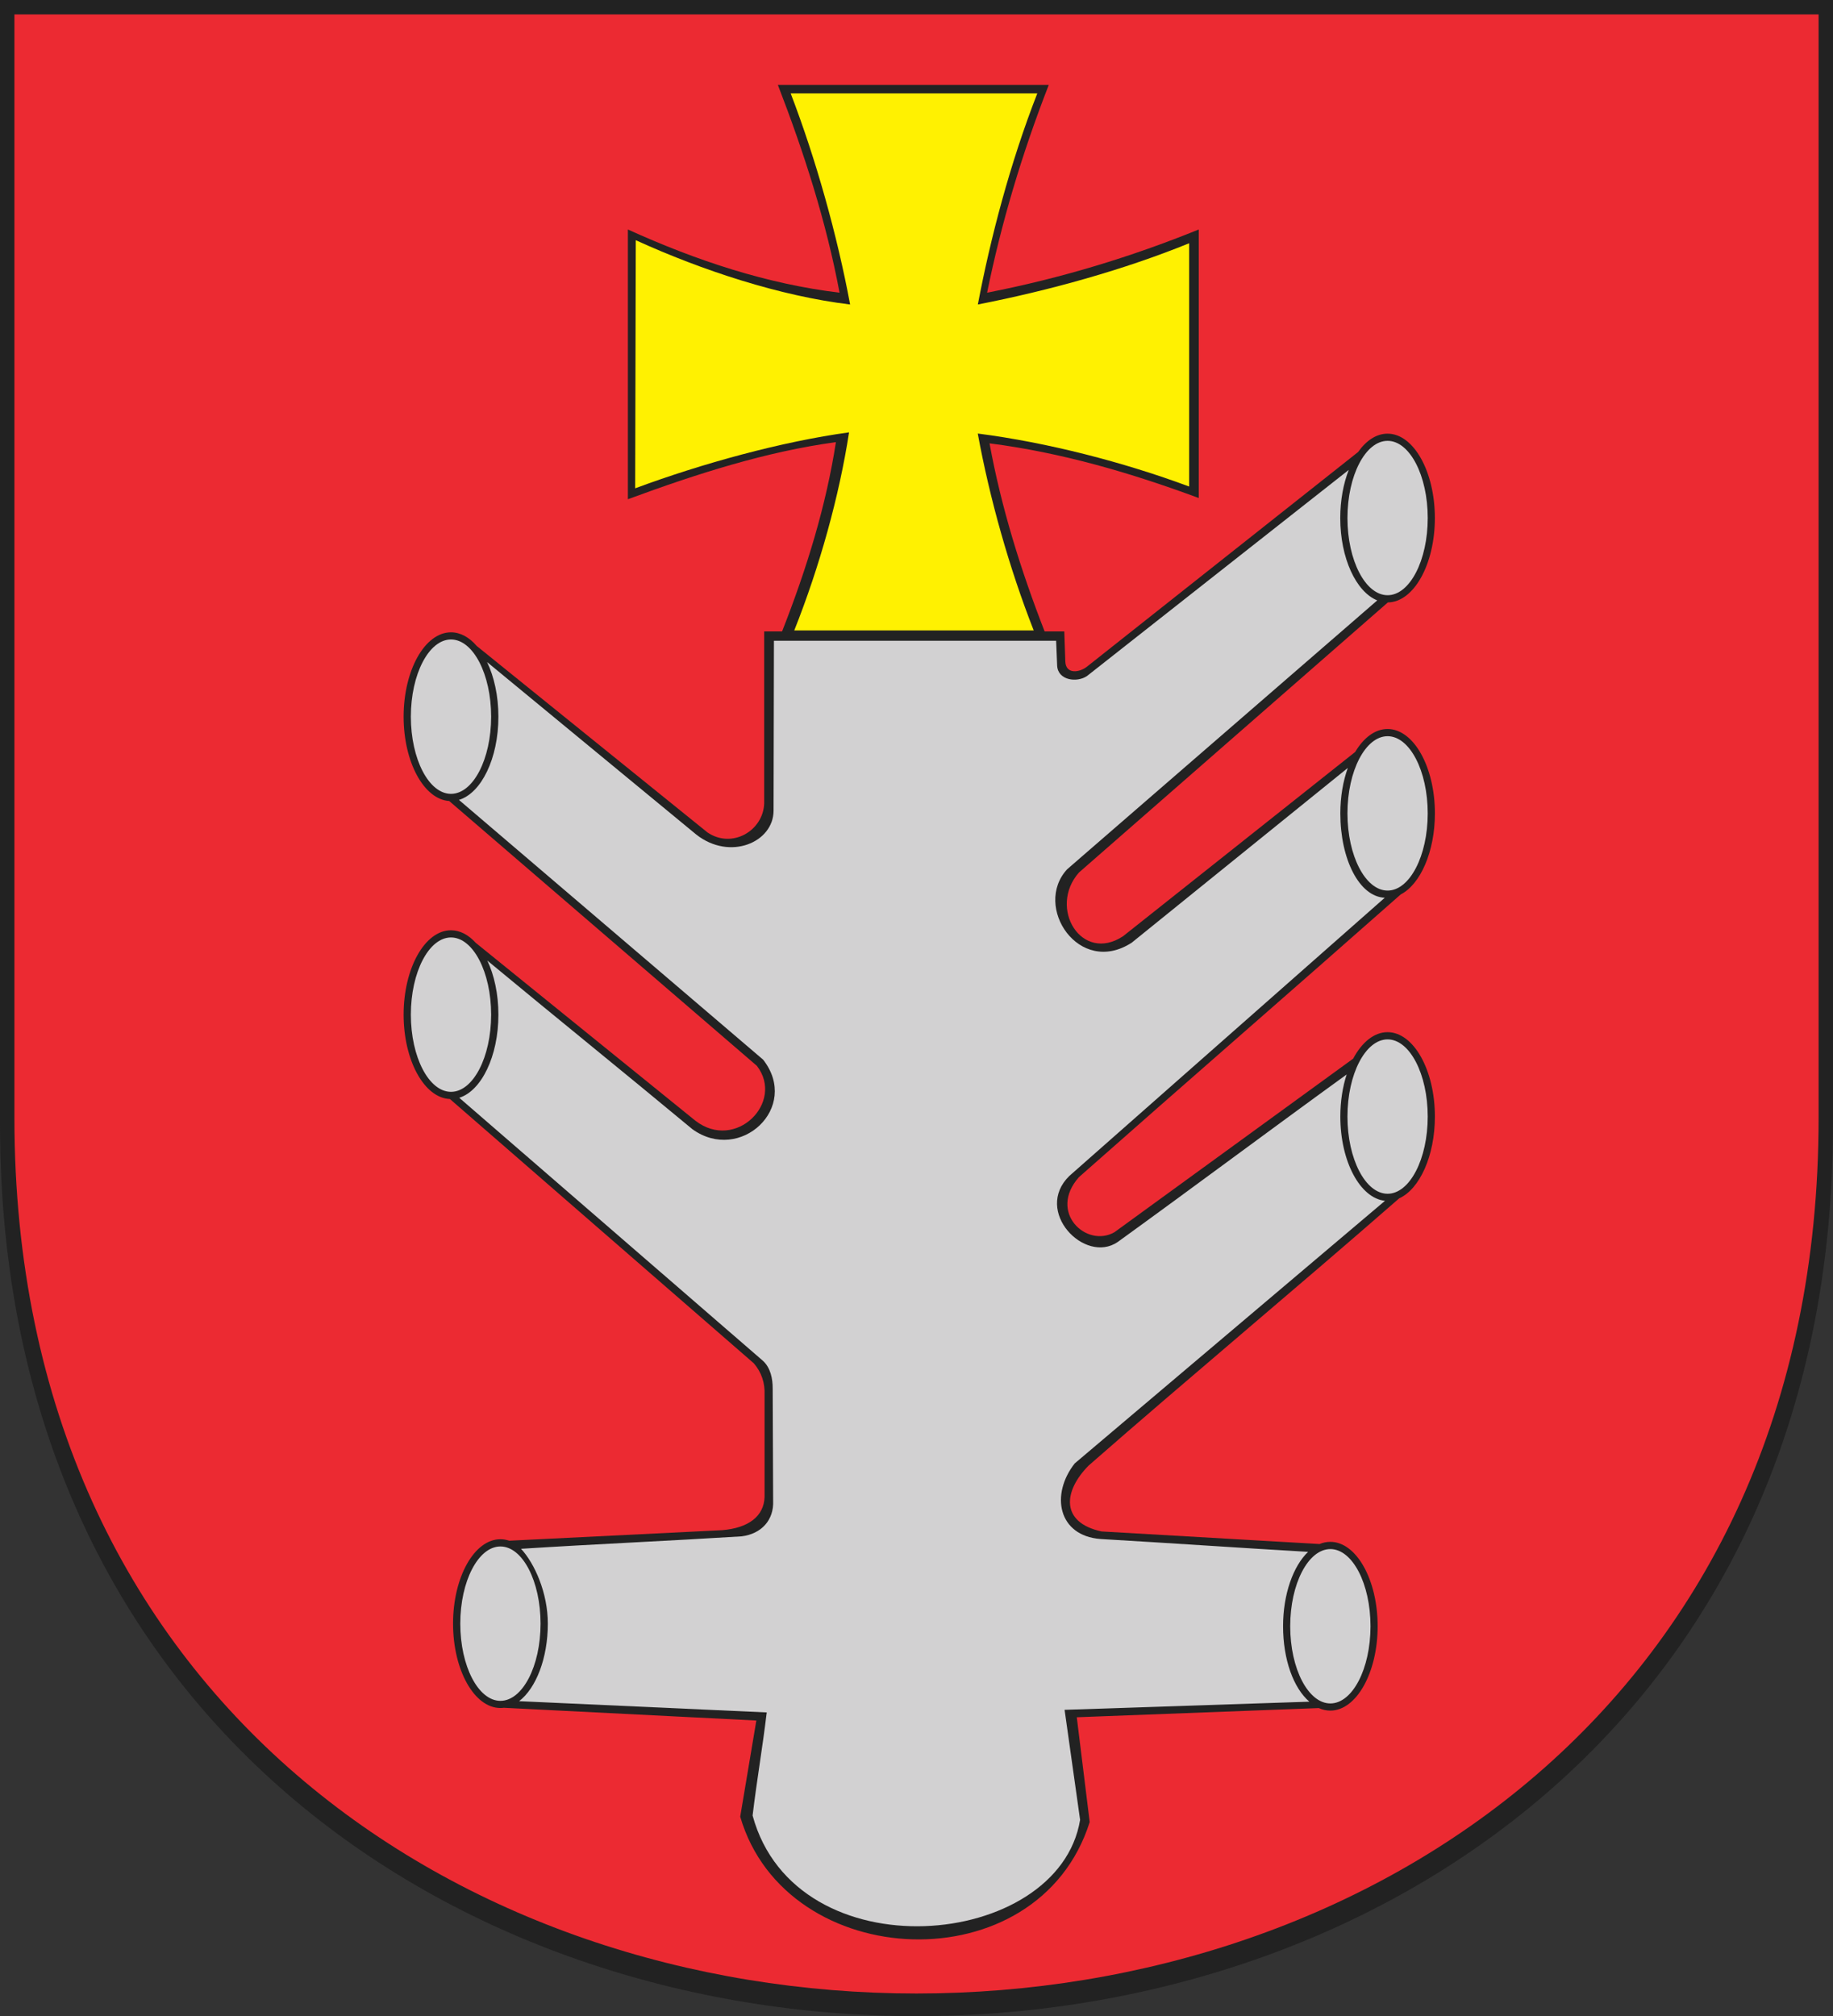 <?xml version="1.0" encoding="ISO-8859-1" standalone="yes"?>
<svg width="522.617" height="574.712">
  <rect width="100%" height="100%" fill="#333333" stroke="none"/>
  <defs> 
    <marker id="ArrowEnd" viewBox="0 0 10 10" refX="0" refY="5" 
     markerUnits="strokeWidth" 
     markerWidth="4" 
     markerHeight="3" 
     orient="auto"> 
        <path d="M 0 0 L 10 5 L 0 10 z" /> 
    </marker>
    <marker id="ArrowStart" viewBox="0 0 10 10" refX="10" refY="5" 
     markerUnits="strokeWidth" 
     markerWidth="4" 
     markerHeight="3" 
     orient="auto"> 
        <path d="M 10 0 L 0 5 L 10 10 z" /> 
    </marker> </defs>
<g>
<path style="stroke:none; fill-rule:evenodd; fill:#222222" d="M 522.617 0L 522.617 320.399C 522.617 659.481 0 659.485 0 320.399L 0 0L 522.617 0"/>
<path style="stroke:none; fill-rule:evenodd; fill:#fff101" d="M 242.379 86.797C 238.727 67.156 232.629 45.36 225.43 26.613L 295.754 26.613C 288.039 46.34 282.375 67.914 278.801 86.797C 299.106 82.824 320.508 76.895 339.043 69.34L 339.043 138.688C 320.262 131.696 298.445 126.098 278.777 123.582C 282.156 142.09 287.805 162.102 294.731 179.715L 226.453 179.715C 233.668 161.586 239.293 141.375 242.078 123.246C 223.02 125.844 200.156 132.117 181.098 139.199L 181.27 68.469C 200.258 77.125 222.504 84.406 242.383 86.797"/>
<path style="stroke:none; fill-rule:evenodd; fill:#d2d1d2" d="M 384.25 218.93C 362.996 236.074 344.004 251.512 322.656 268.727C 307.649 278.418 294.438 258.418 304.262 247.789L 392.68 171.145C 386.656 168.739 382.129 159.117 382.129 147.672C 382.129 142.578 383.023 137.844 384.555 133.946C 359.684 153.528 334.809 173.11 309.934 192.692C 307.094 194.66 301.606 193.969 301.41 189.742L 301.117 182.656L 220.66 182.656L 220.555 231.09C 220.543 240.121 208.109 245.461 198.504 237.883L 138.879 188.727C 140.887 192.926 142.102 198.367 142.102 204.301C 142.102 216.184 137.227 226.098 130.852 228.016L 217.582 302.063C 228.254 315.715 211.031 331.692 197.41 321.883C 177.781 305.571 158.559 290.078 138.953 273.821C 140.914 277.996 142.102 283.375 142.102 289.235C 142.102 301.063 137.27 310.946 130.941 312.926L 217.586 387.957C 219.652 389.903 220.328 392.891 220.305 395.883L 220.434 427.817C 220.672 433.211 217.195 437.219 211.445 437.946C 190.926 439.227 169.09 440.184 148.555 441.492C 152.461 445.711 156.195 454.11 156.195 462.821C 156.195 472.715 152.816 481.246 148.004 484.93L 218.606 488.133C 217.383 498.395 215.805 507.266 214.578 517.531C 226.914 562.817 301.848 555.899 307.953 518.762L 303.531 487.395L 373.32 485.074C 368.793 481.188 365.824 473.094 365.824 463.559C 365.824 454.41 368.715 446.426 372.953 442.363C 352.074 441.145 334.731 439.926 313.781 438.703C 301.621 437.781 299.473 425.977 306.426 417.149L 394.887 342.293C 387.805 341.59 382.149 331.074 382.149 318.278C 382.149 313.918 382.805 309.817 383.953 306.285C 361.473 322.563 341.266 337.699 318.691 354.024C 309.293 360.489 294.574 345.258 304.895 335.199L 394.82 255.903C 387.527 255.613 382.149 244.922 382.149 231.856C 382.149 227.102 382.926 222.664 384.273 218.926L 384.25 218.93zM 379.305 441.574C 385.606 441.574 390.75 451.457 390.75 463.574C 390.75 475.692 385.609 485.574 379.305 485.574C 373.004 485.574 367.859 475.692 367.859 463.574C 367.859 451.457 373 441.574 379.305 441.574zM 142.68 440.828C 148.981 440.828 154.121 450.711 154.121 462.832C 154.121 474.949 148.981 484.832 142.68 484.832C 136.375 484.832 131.234 474.949 131.234 462.832C 131.234 450.715 136.375 440.828 142.68 440.828zM 128.586 267.227C 134.887 267.227 140.031 277.11 140.031 289.231C 140.031 301.348 134.891 311.231 128.586 311.231C 122.285 311.231 117.141 301.348 117.141 289.231C 117.141 277.113 122.281 267.227 128.586 267.227zM 395.625 296.285C 401.926 296.285 407.066 306.168 407.066 318.285C 407.066 330.403 401.926 340.285 395.625 340.285C 389.324 340.285 384.18 330.403 384.18 318.285C 384.18 306.168 389.32 296.285 395.625 296.285zM 395.625 209.86C 401.926 209.86 407.066 219.742 407.066 231.86C 407.066 243.977 401.926 253.86 395.625 253.86C 389.32 253.86 384.18 243.977 384.18 231.86C 384.18 219.742 389.32 209.86 395.625 209.86zM 395.625 125.664C 401.926 125.664 407.07 135.547 407.07 147.668C 407.07 159.785 401.93 169.668 395.625 169.668C 389.324 169.668 384.18 159.785 384.18 147.668C 384.18 135.551 389.32 125.664 395.625 125.664zM 128.586 182.289C 134.887 182.289 140.031 192.172 140.031 204.289C 140.031 216.403 134.891 226.289 128.586 226.289C 122.285 226.289 117.141 216.406 117.141 204.289C 117.141 192.172 122.281 182.289 128.586 182.289"/>
<path style="stroke:none; fill-rule:evenodd; fill:#ec2a32" d="M 518.512 4.11L 518.512 318.621C 518.512 651.461 4.109 651.477 4.109 318.621L 4.109 4.11L 518.512 4.11zM 395.703 171.723C 366.348 197.383 336.988 223.047 307.633 248.711C 298.742 258.77 308.344 274.68 320.199 266.879L 386.375 214.356C 388.793 210.301 392.047 207.805 395.617 207.805C 403.051 207.805 409.113 218.61 409.113 231.86C 409.113 242.793 404.984 252.063 399.363 254.965C 368.977 281.824 338 308.688 307.625 335.547C 298.734 345.555 309.766 355.817 317.742 351.25L 385.813 301.77C 388.273 297.129 391.758 294.227 395.613 294.227C 403.047 294.227 409.109 305.031 409.109 318.281C 409.109 329.5 404.762 338.965 398.918 341.602C 369.875 366.989 339.387 392.379 310.383 417.766C 303.18 425.051 302.258 433.981 314.059 436.547L 376.231 440.133C 377.215 439.727 378.238 439.508 379.293 439.508C 386.727 439.508 392.789 450.313 392.789 463.563C 392.789 476.809 386.727 487.617 379.293 487.617C 378.16 487.617 377.063 487.367 376.008 486.895L 307.008 489.512L 310.688 519.383C 296.047 565.766 224.102 562.668 211.047 517.848L 215.645 490.442C 191.649 489.235 167.656 488.024 143.656 486.813C 143.332 486.852 143.004 486.875 142.672 486.875C 135.238 486.875 129.172 476.071 129.172 462.821C 129.172 449.571 135.234 438.766 142.672 438.766C 143.531 438.766 144.371 438.91 145.188 439.188L 205.934 436.184C 213.352 435.563 217.809 432.258 217.992 426.715C 217.992 417.028 217.992 407.336 217.992 397.645C 218.129 394.172 217.109 391.16 214.926 388.617L 128.281 313.281C 120.984 313.004 115.078 302.309 115.078 289.235C 115.078 275.985 121.141 265.18 128.578 265.18C 131.172 265.18 133.598 266.492 135.66 268.774L 198.262 319.461C 209.727 328.336 223.801 314.211 215.801 303.824C 186.563 278.664 157.32 253.5 128.082 228.336C 120.879 227.871 115.078 217.254 115.078 204.301C 115.078 191.051 121.141 180.246 128.578 180.246C 131.289 180.246 133.82 181.684 135.938 184.153L 201.711 237.289C 208.668 242.012 217.586 236.899 217.883 229.02L 217.883 179.992L 222.981 179.992C 230.055 162.008 235.555 144.02 238.332 126.035C 218.563 128.715 198.793 135.008 179.02 142.313L 179.02 65.418C 198.715 74.352 218.746 80.961 239.367 83.43C 235.574 63.168 229.254 43.539 221.781 24.199L 299.023 24.199C 291.324 43.942 285.461 63.684 281.438 83.43C 302.5 79.332 322.559 73.215 341.785 65.418L 341.785 141.965C 322.305 134.75 302.531 128.977 282.129 126.379C 285.492 144.719 291.035 162.512 297.836 179.989L 303.445 179.989L 303.738 188.555C 303.883 192.305 307.781 191.723 309.914 190.031L 387.215 128.852C 389.52 125.578 392.438 123.617 395.606 123.617C 403.039 123.617 409.102 134.422 409.102 147.672C 409.102 160.871 403.082 171.649 395.684 171.723"/>
</g>
</svg>